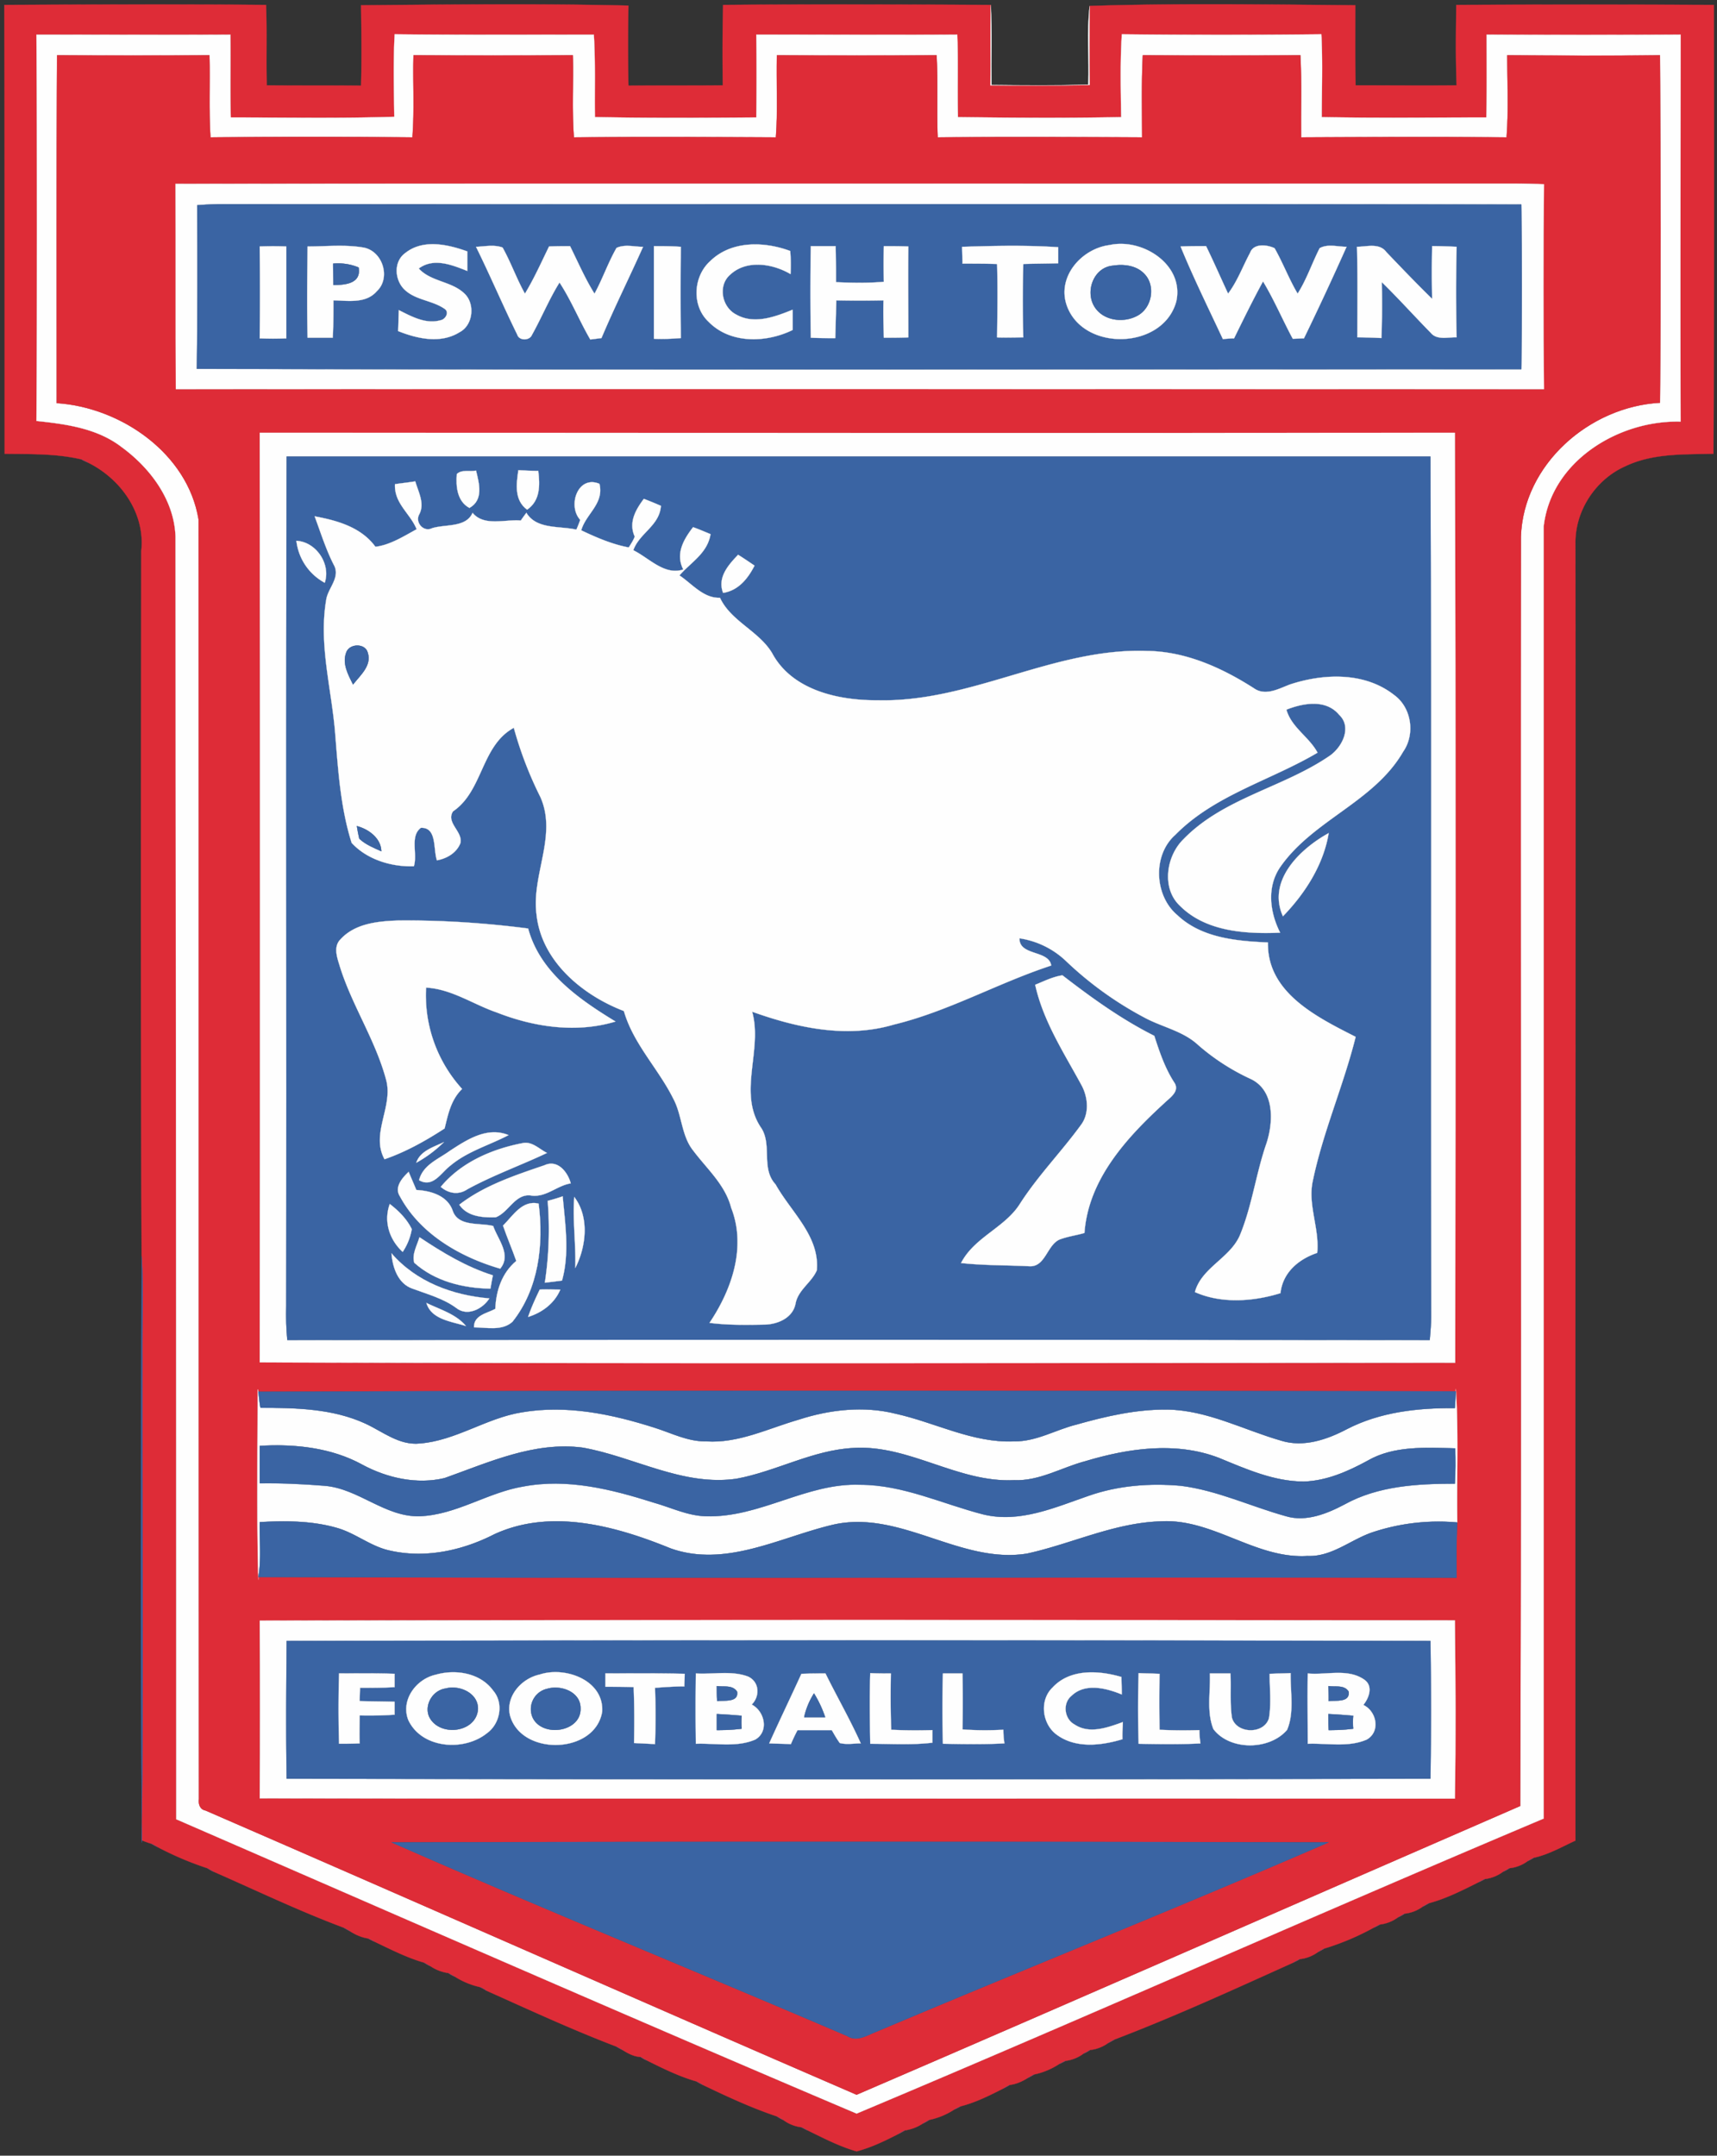 <svg xmlns="http://www.w3.org/2000/svg" width="400" height="502" fill="none"><rect width="100%" height="100%" fill="#333333" stroke="none"/><path fill="#DE2C37" stroke="#DE2C37" stroke-width=".05" d="M1 1.15c20.35-.09 40.7-.17 60.98 0 .24 6.26 0 12.53.16 18.72 7.33.08 14.65 0 21.98.08.16-6.27.08-12.54 0-18.72 20.76-.17 41.52-.41 62.28.08a476.8 476.8 0 0 0 0 18.64c7.32-.08 14.65 0 21.98-.08-.08-6.27-.08-12.46.08-18.72 20.76-.17 41.6-.09 62.36 0-.16 6.18 0 12.45-.08 18.72 7.73 0 15.38.08 23.12-.08-.08-6.1-.08-12.3 0-18.4 20.51-.65 41.27-.33 61.87-.16 0 6.27-.08 12.45.08 18.64 7.82 0 15.63.08 23.53 0-.25-6.27-.16-12.46-.08-18.72 20.02-.09 39.97-.09 60 0 .08 34.84.08 69.68-.09 104.52-6.92.17-14.16-.16-20.6 2.94-6.91 3.09-11.71 10.42-11.55 18.07.08 100.62-.08 201.32 0 301.95-3.18 1.46-6.27 3.25-9.69 3.99-.4.24-1.14.65-1.47.81a8.7 8.7 0 0 1-4.23 1.63c-.32.24-1.06.65-1.46.81a8.82 8.82 0 0 1-4.24 1.71c-.32.17-1.06.57-1.46.74-3.75 1.87-7.57 3.82-11.56 4.88-.41.24-1.14.65-1.47.81a8.7 8.7 0 0 1-4.23 1.63c-.33.25-1.06.65-1.47.82a8.83 8.83 0 0 1-4.23 1.7c-.33.17-1.06.57-1.47.74a59.98 59.98 0 0 1-11.56 4.88c-.4.25-1.14.65-1.46.82a8.72 8.72 0 0 1-4.23 1.63c-.33.24-1.06.56-1.47.8-13.76 6.2-27.6 12.55-41.68 17.92-.4.24-1.14.65-1.47.81a8.71 8.71 0 0 1-4.23 1.63c-.33.25-1.06.65-1.47.81a8.82 8.82 0 0 1-4.23 1.72c-.33.16-1.06.56-1.47.73a16.93 16.93 0 0 1-5.86 2.44c-.4.24-1.14.65-1.46.81-1.3.82-2.77 1.47-4.23 1.63-.41.25-1.14.65-1.47.82-3.18 1.62-6.43 3.25-9.93 4.15-.33.16-1.06.57-1.47.73a16.91 16.91 0 0 1-5.86 2.44c-.4.25-1.06.65-1.46.82a10.4 10.4 0 0 1-4.24 1.63c-.4.24-1.14.65-1.46.81-3.18 1.63-6.35 3.17-9.77 4.07-4-1.14-7.74-3.1-11.4-4.88-.4-.17-1.14-.57-1.47-.74a8.82 8.82 0 0 1-4.23-1.7 8.48 8.48 0 0 1-1.46-.82c-5.87-1.96-11.65-4.64-17.26-7.33a29.7 29.7 0 0 1-1.47-.81c-3.99-1.14-7.81-3.01-11.56-4.89a8.42 8.42 0 0 1-1.46-.81c-1.55-.08-2.93-.81-4.24-1.63-.32-.16-1.05-.57-1.46-.81-10.26-3.91-20.27-8.55-30.29-13.03a8.4 8.4 0 0 0-1.46-.81 18.65 18.65 0 0 1-5.86-2.44 8.48 8.48 0 0 1-1.47-.82 10 10 0 0 1-4.23-1.63c-.4-.16-1.06-.57-1.47-.81-3.99-1.14-7.81-3.1-11.56-4.89-.4-.16-1.14-.57-1.46-.73-1.55-.24-3.01-.9-4.24-1.7l-1.46-.82c-10.26-3.83-20.27-8.63-30.29-13.03-.4-.16-1.05-.57-1.46-.81a75.7 75.7 0 0 1-13.03-5.7c-.57-.16-1.7-.57-2.28-.81.5-37.37.09-74.82.17-112.19-.08-7.98.32-15.95-.17-23.85-.24-54.7-.16-109.5-.08-164.2.98-8.8-4.8-16.86-12.45-20.6-.33-.16-1.14-.49-1.47-.73-5.94-1.39-11.97-1.22-17.9-1.3 0-34.85 0-69.7-.09-104.53Zm7.49 6.92c.16 29.95.16 60 0 89.95 6.92.74 14.16 1.71 19.86 6.1 6.68 4.9 12.3 12.38 12.54 20.93.08 99.57.16 199.13.16 298.61 52.84 22.96 105.6 46.08 158.5 68.55 53.5-22.47 106.57-46.16 160.06-68.71V122.6c1.7-15.21 17.5-24.82 31.91-24.41-.08-30.04 0-60.08 0-90.12-15.06.08-30.12.08-45.18 0 0 6.43.08 12.86-.08 19.29-12.78 0-25.56.16-38.35-.08 0-6.43.25-12.86-.08-19.3-15.55.17-31.01.17-46.48 0-.4 6.44-.25 12.87-.17 19.3-12.61.24-25.31.16-38.01 0-.17-6.43.08-12.86-.17-19.21-15.54.08-31.18 0-46.8 0 .08 6.43.08 12.86 0 19.29-12.54.08-25.08.16-37.62-.08-.08-6.43.16-12.86-.24-19.21-15.47 0-30.94.08-46.4-.09-.33 6.44-.17 12.87-.09 19.22-12.7.4-25.4.16-38.1.16-.16-6.43 0-12.86-.08-19.3-15.06.09-30.12 0-45.18 0Z"/><path fill="#FEFEFE" stroke="#FEFEFE" stroke-width=".05" d="M230.82 1.15c.32 6.19.08 12.37.16 18.64 7.49.08 15.06.16 22.55-.08.24-6.1-.4-12.3.32-18.32-.08 6.1-.08 12.3 0 18.4-7.73.16-15.38.08-23.12.08.09-6.27-.08-12.53.09-18.72Z"/><path fill="#FEFEFE" stroke="#FEFEFE" stroke-width=".05" d="M8.5 8.07c15.05 0 30.11.08 45.17 0 .09 6.43-.08 12.86.09 19.29 12.7 0 25.4.24 38.1-.16-.09-6.35-.25-12.78.08-19.22 15.47.17 30.93.09 46.4.09.4 6.35.16 12.78.25 19.2 12.53.25 25.07.17 37.6.09a766 766 0 0 0 0-19.3c15.64 0 31.27.09 46.82 0 .24 6.36 0 12.79.16 19.22 12.7.16 25.4.24 38.02 0-.08-6.43-.25-12.86.16-19.3 15.47.17 30.94.17 46.48 0 .33 6.44.09 12.87.09 19.3 12.78.24 25.56.08 38.34.08.16-6.43.08-12.86.08-19.3 15.06.09 30.12.09 45.18 0 0 30.05-.08 60.09 0 90.13-14.4-.41-30.2 9.2-31.9 24.42V423.5c-53.5 22.55-106.57 46.24-160.06 68.7-52.92-22.46-105.67-45.58-158.5-68.54 0-99.48-.09-199.05-.17-298.6-.24-8.56-5.86-16.05-12.53-20.93-5.7-4.4-12.95-5.37-19.87-6.1.17-29.97.17-60 0-89.96Zm4.8 4.8c-.17 27.03-.09 54.05-.09 81 14.98.98 30.53 11.72 33.06 27.11.08 99.32 0 198.64.08 297.96-.17 1.22.24 2.44 1.54 2.69 50.64 21.98 101.03 44.28 151.67 66.18 51.61-22.22 103.06-44.85 154.6-67.24.32-98.5 0-197.01.16-295.6.57-16.85 15.96-30.28 32.4-31.18.24-26.95.16-53.9 0-80.92-11.89.16-23.69.08-35.58 0 0 6.43.33 12.78-.16 19.13-15.95-.16-31.91-.08-47.87 0-.08-6.35.17-12.7-.16-19.13-12.21.08-24.5.08-36.71 0-.33 6.35-.17 12.78-.17 19.13-15.87-.08-31.75-.16-47.62 0-.25-6.35.08-12.7-.25-19.13-12.37.08-24.83.08-37.2 0-.16 6.43.24 12.78-.25 19.13-15.7-.08-31.34-.16-47.05 0-.49-6.35-.08-12.7-.24-19.13-12.38.08-24.75.08-37.13 0-.16 6.43.25 12.78-.24 19.13a2266.8 2266.8 0 0 0-47.06 0c-.4-6.35-.08-12.7-.24-19.13-11.8.08-23.69.08-35.5 0Z"/><path fill="#DE2C37" stroke="#DE2C37" stroke-width=".05" d="M13.29 12.87c11.8.08 23.69.08 35.5 0 .16 6.43-.17 12.78.24 19.13 15.71-.16 31.42-.16 47.05 0 .5-6.35.08-12.7.25-19.13 12.37.08 24.75.08 37.12 0 .16 6.43-.24 12.78.24 19.13 15.72-.16 31.35-.08 47.06 0 .49-6.35.08-12.7.24-19.13 12.38.08 24.83.08 37.2 0 .33 6.43 0 12.78.25 19.13 15.88-.16 31.75-.08 47.63 0 0-6.35-.17-12.78.16-19.13 12.21.08 24.5.08 36.71 0 .33 6.43.09 12.78.17 19.13 15.95-.08 31.91-.16 47.87 0 .48-6.35.16-12.7.16-19.13 11.88.08 23.69.16 35.57 0 .17 27.03.25 53.97 0 80.92-16.44.9-31.83 14.33-32.4 31.18-.16 98.59.17 197.1-.16 295.6-51.53 22.38-102.98 45.02-154.6 67.24-50.63-21.9-101.02-44.2-151.66-66.19-1.3-.24-1.71-1.46-1.55-2.68-.08-99.32 0-198.64-.08-297.96-2.52-15.39-18.07-26.13-33.05-27.11 0-26.95-.08-53.97.08-81Zm27.6 29.96c.08 15.95 0 31.9.08 47.78 106.24-.08 212.48 0 318.72 0-.17-15.87-.17-31.75 0-47.7-2.36-.08-4.73-.17-7.09-.17-103.87.09-207.83-.08-311.71.09Zm19.62 57.96c.08 72.21.08 144.34 0 216.47 92.8.32 185.61.16 278.5.08.08-72.21.16-144.42-.08-216.55-92.8.08-185.62 0-278.42 0ZM60 323.53c0 14.73-.24 29.63.17 44.36v-.65c93.05.33 186.1 0 279.15.17 0-4.24-.08-8.55.17-12.87-.17-10.34.32-20.76-.33-31.1v.57c-93.05-.16-186.02-.24-278.99.09l-.16-.57Zm.5 53.89c.08 13.76.08 27.6 0 41.35 92.8.17 185.61 0 278.42.09.24-13.84.16-27.68 0-41.52-92.8-.08-185.62-.16-278.42.08Zm30.69 51.61c35.17 15.47 70.83 29.96 106.16 45.1 2.28 1.47 4.64-.16 6.75-.97 35.1-14.82 70.5-28.99 105.43-44.13-72.78-.16-145.56-.16-218.34 0Z"/><path fill="#FEFEFE" stroke="#FEFEFE" stroke-width=".05" d="M40.9 42.82c103.87-.16 207.83 0 311.7-.08 2.37 0 4.73.08 7.09.16-.16 15.96-.16 31.84 0 47.71-106.24 0-212.48-.08-318.72 0-.08-15.87 0-31.83-.08-47.79Zm5.04 4.97c.08 12.7.08 25.4-.08 38.1 102.9.24 205.72.08 308.54.08.16-12.78.16-25.56 0-38.34-100.7-.17-201.49 0-302.2-.08-2.11 0-4.23.08-6.26.24Z"/><path fill="#3A64A3" stroke="#3A64A3" stroke-width=".05" d="M45.94 47.8c2.04-.17 4.15-.25 6.27-.25 100.7.08 201.49-.08 302.2.08.15 12.78.15 25.56 0 38.34-102.83 0-205.65.17-308.55-.08.16-12.7.16-25.4.08-38.1Zm48.44 11.14c-2.77 2.04-2.44 6.35-.08 8.55 2.6 2.44 6.51 2.44 9.36 4.48 1.06.81.08 2.44-1.06 2.6-3.42.98-6.76-.9-9.69-2.36-.08 1.63-.08 3.26-.16 4.89 4.48 1.79 9.93 3.01 14.33.24 3.17-1.63 3.66-6.67 1.06-9.03-3.01-2.85-7.74-2.69-10.59-5.78 3.5-2.6 7.82-.82 11.32.57v-4.56c-4.56-1.63-10.34-2.93-14.5.4Zm71.07 1.88c-3.99 3.58-4.31 10.42-.4 14.08 5.04 5.21 13.43 4.97 19.61 1.95v-4.72c-4.07 1.63-8.95 3.5-13.1 1.14-3.42-1.7-4.4-6.84-1.39-9.36 3.83-3.5 9.85-2.52 14-.08.09-1.8.09-3.58-.08-5.37-6.1-2.28-13.75-2.45-18.64 2.36Zm93.05-3.75c-6.51.82-12.37 7.41-9.93 14.17 3.9 10.74 22.47 10.17 25.48-1.06 1.87-8.55-7.9-14.82-15.55-13.1Zm-197.99.33c.08 7.16.08 14.24 0 21.4 2.12.09 4.16.09 6.19 0V57.4a78.4 78.4 0 0 0-6.19 0Zm11.16 0c-.09 7.08-.17 14.16 0 21.25h5.86c.16-2.94.16-5.78.16-8.72 3.42.09 7.57.82 10.1-2.11 3.33-3.1 1.38-9.36-3.1-10.18-4.31-.73-8.7-.24-13.02-.24Zm39.24.08c3.33 6.76 6.26 13.68 9.6 20.43.4 1.47 2.85 1.47 3.42.08 2.28-4.07 3.99-8.3 6.43-12.2 2.77 4.23 4.64 8.95 7.17 13.26l2.6-.32c3.01-7.17 6.51-14.17 9.69-21.25-2.04 0-4.23-.65-6.19.24-1.95 3.42-3.25 7.25-5.13 10.67-2.2-3.5-3.82-7.33-5.7-11.07-1.62 0-3.25 0-4.88.08-1.8 3.66-3.5 7.49-5.62 10.99-1.95-3.5-3.25-7.25-5.2-10.75-1.96-.73-4.16-.24-6.2-.16Zm41.43-.16v21.57c2.12.08 4.24 0 6.27-.16-.08-7.09-.08-14.17 0-21.25-2.03-.16-4.15-.16-6.27-.16Zm36.56 0c-.09 7.16-.17 14.24 0 21.33 1.95.08 3.82.08 5.7.08l.24-8.8c3.66.09 7.33.09 10.99 0-.08 2.94 0 5.87.08 8.72 1.87 0 3.83 0 5.7-.09 0-7.08-.08-14.08 0-21.16-1.87-.08-3.83-.08-5.7-.08-.08 2.76-.08 5.53 0 8.3a85.1 85.1 0 0 1-11.15.08c0-2.77 0-5.62-.08-8.38h-5.78Zm35.25.16c0 1.3.08 2.6.08 3.9 2.68 0 5.37 0 8.06.09.16 5.7.08 11.4 0 17.1 2.03.08 4.07 0 6.1 0-.16-5.7-.16-11.4 0-17.1 2.69-.08 5.46-.08 8.14-.16v-3.75c-7.4-.49-14.9-.33-22.38-.08Zm50.88-.08c3 7.32 6.51 14.4 9.85 21.57.65-.08 1.95-.16 2.6-.16 2.2-4.48 4.4-8.96 6.76-13.27 2.6 4.31 4.56 8.95 6.92 13.35.65 0 1.95-.08 2.6-.08a722 722 0 0 0 9.94-21.33c-2.12 0-4.4-.73-6.27.32-1.8 3.5-3.01 7.25-5.13 10.59-2.04-3.42-3.42-7.17-5.37-10.59-1.71-.81-4.89-1.22-5.7 1.06-1.71 3.18-2.93 6.6-5.13 9.53-1.71-3.67-3.34-7.41-5.13-11.07-1.95 0-3.9 0-5.94.08Zm41.1.08c.17 7 .09 14 .09 21.08 1.87 0 3.74.09 5.62.17.16-4.4.16-8.71.08-13.03 3.9 3.83 7.57 7.9 11.4 11.8 1.46 1.8 4.07.98 6.02 1.06-.16-7.08-.16-14.08 0-21.08-1.87-.08-3.74-.16-5.7-.16-.08 4.07-.08 8.22 0 12.29-3.66-3.58-7.16-7.25-10.66-10.91-1.63-2.2-4.56-1.22-6.84-1.22Z"/><path fill="#FEFEFE" stroke="#FEFEFE" stroke-width=".05" d="M94.38 58.95c4.15-3.34 9.93-2.04 14.49-.4v4.55c-3.5-1.38-7.81-3.18-11.32-.57 2.85 3.1 7.58 2.93 10.59 5.78 2.6 2.36 2.11 7.4-1.06 9.04-4.4 2.76-9.85 1.54-14.33-.25.08-1.63.08-3.25.16-4.88 2.93 1.46 6.27 3.34 9.7 2.36 1.13-.16 2.1-1.8 1.05-2.6-2.85-2.04-6.76-2.04-9.36-4.48-2.36-2.2-2.69-6.52.08-8.55ZM165.44 60.82c4.89-4.8 12.54-4.64 18.65-2.37.16 1.8.16 3.59.08 5.38-4.15-2.44-10.18-3.42-14 .08-3.02 2.52-2.04 7.65 1.38 9.36 4.15 2.36 9.04.49 13.1-1.14v4.72c-6.18 3.02-14.56 3.26-19.61-1.95-3.91-3.66-3.58-10.5.4-14.08ZM258.49 57.07c7.65-1.7 17.42 4.56 15.55 13.1-3.01 11.24-21.57 11.81-25.48 1.07-2.44-6.76 3.42-13.35 9.93-14.17Zm.73 4.8c-4.4.41-6.43 5.87-4.31 9.45 2.03 3.42 6.92 3.99 10.17 2.11 3.34-1.87 4.16-7 1.47-9.68-1.87-1.96-4.8-2.28-7.33-1.88ZM60.5 57.4a78.4 78.4 0 0 1 6.2 0v21.4a78.4 78.4 0 0 1-6.2 0c.09-7.16.09-14.24 0-21.4ZM71.66 57.4c4.31 0 8.7-.49 13.02.25 4.48.81 6.43 7.08 3.1 10.17-2.53 2.93-6.68 2.2-10.1 2.12 0 2.93 0 5.78-.16 8.71h-5.86c-.17-7.08-.08-14.17 0-21.25Zm5.94 4c0 1.62.08 3.25.08 4.96 2.77 0 6.51-.33 5.86-4.07a12.5 12.5 0 0 0-5.94-.9ZM110.9 57.48c2.03-.08 4.23-.57 6.19.17 1.95 3.5 3.25 7.24 5.2 10.74 2.12-3.5 3.83-7.32 5.62-10.99 1.63-.08 3.26-.08 4.89-.08 1.87 3.75 3.5 7.57 5.7 11.07 1.87-3.42 3.17-7.24 5.13-10.66 1.95-.9 4.15-.25 6.18-.25-3.17 7.09-6.67 14.09-9.69 21.25l-2.6.33c-2.52-4.32-4.4-9.04-7.17-13.27-2.44 3.9-4.15 8.14-6.43 12.21-.57 1.38-3 1.38-3.42-.08-3.33-6.76-6.26-13.68-9.6-20.44ZM152.34 57.32c2.12 0 4.24 0 6.27.16-.08 7.09-.08 14.17 0 21.25-2.03.16-4.15.25-6.27.16V57.32ZM188.9 57.32h5.77c.08 2.77.08 5.62.08 8.39 3.67.16 7.41.24 11.16-.09a141.9 141.9 0 0 1 0-8.3c1.87 0 3.82 0 5.7.08-.09 7.08 0 14.09 0 21.17-1.88.08-3.83.08-5.7.08-.09-2.85-.17-5.78-.09-8.71-3.66.08-7.32.08-10.99 0l-.24 8.8c-1.87 0-3.75 0-5.7-.09a619 619 0 0 1 0-21.33ZM224.14 57.48c7.49-.24 14.98-.4 22.39.09v3.74c-2.69.08-5.46.08-8.14.16-.17 5.7-.17 11.4 0 17.1-2.04 0-4.07.08-6.1 0 .07-5.7.15-11.4 0-17.1-2.7-.08-5.38-.08-8.07-.08 0-1.3-.08-2.6-.08-3.9ZM275.03 57.4c2.04-.09 3.99-.09 5.94-.09 1.8 3.67 3.42 7.41 5.13 11.07 2.2-2.93 3.42-6.35 5.13-9.52.82-2.28 4-1.87 5.7-1.06 1.95 3.42 3.34 7.16 5.37 10.58 2.12-3.33 3.34-7.08 5.13-10.58 1.88-1.06 4.15-.33 6.27-.33a722 722 0 0 1-9.93 21.33c-.65 0-1.95.09-2.6.09-2.37-4.4-4.32-9.04-6.93-13.36-2.36 4.32-4.56 8.8-6.75 13.27-.65 0-1.96.09-2.6.17-3.35-7.17-6.85-14.25-9.86-21.58ZM316.13 57.47c2.28 0 5.21-.97 6.84 1.23 3.5 3.66 7 7.32 10.67 10.9-.09-4.07-.09-8.22 0-12.29 1.95 0 3.82.08 5.7.16-.17 7-.17 14 0 21.09-1.96-.08-4.56.73-6.03-1.06-3.83-3.9-7.49-7.98-11.4-11.8.08 4.31.08 8.63-.08 13.02-1.87-.08-3.74-.16-5.62-.16 0-7.08.09-14.08-.08-21.09Z"/><path fill="#3A64A3" stroke="#3A64A3" stroke-width=".05" d="M77.6 61.4a12.5 12.5 0 0 1 5.94.89c.66 3.74-3.09 4.07-5.86 4.07 0-1.71-.08-3.34-.08-4.97ZM259.24 61.88c2.52-.4 5.45-.08 7.32 1.87 2.69 2.69 1.87 7.82-1.46 9.7-3.26 1.86-8.15 1.3-10.18-2.13-2.12-3.58-.08-9.03 4.32-9.44Z"/><path fill="#FEFEFE" stroke="#FEFEFE" stroke-width=".05" d="M60.5 100.79c92.81 0 185.62.08 278.43 0 .24 72.13.16 144.34.08 216.55-92.89.08-185.7.24-278.5-.08.08-72.13.08-144.26 0-216.47Zm6.28 5.53c-.17 65.95 0 131.89-.09 197.83-.08 2.6 0 5.3.25 7.9 88.74-.09 177.47-.09 266.13 0 .16-1.8.32-3.67.32-5.46-.16-66.75.08-133.5-.16-200.26H66.78Z"/><path fill="#3A64A3" stroke="#3A64A3" stroke-width=".05" d="M66.78 106.33h266.45c.24 66.75 0 133.51.16 200.27 0 1.79-.16 3.66-.32 5.45-88.66-.08-177.4-.08-266.13 0-.25-2.6-.33-5.3-.25-7.9.09-65.94-.08-131.88.09-197.82Zm39.64 4.07c-.24 2.93.08 6.35 2.93 7.9 3.34-1.88 2.28-5.7 1.55-8.72-1.47.33-3.34-.32-4.48.82Zm14.33-.9c-.49 3.26-.98 7 2.04 9.2 3.09-2.11 3-5.7 2.6-9.03-1.55 0-3.1-.09-4.64-.17Zm-28.74 3.26c-.24 4.48 3.58 6.84 5.05 10.5-3.01 1.63-6.19 3.66-9.6 4.07-3.34-4.56-8.88-6.1-14.17-7.08 1.46 3.9 2.69 7.9 4.64 11.64 1.22 2.85-1.63 5.21-1.95 7.9-1.71 10.17 1.13 20.19 2.03 30.28.73 8.8 1.22 17.75 3.9 26.22 3.59 3.9 9.29 5.61 14.5 5.45.9-2.93-.98-7 1.63-8.96 3.82-.16 2.85 5.05 3.74 7.58 2.28-.41 4.56-1.71 5.46-4 .65-2.68-3.42-4.72-1.71-7.4 7-4.72 6.51-15.3 14.16-19.46a87.87 87.87 0 0 0 6.19 16.12c3.99 8.96-2.12 18.16-.9 27.35 1.14 10.91 10.75 18.81 20.36 22.47 2.2 7.66 7.97 13.35 11.47 20.36 2.12 3.9 1.88 8.7 4.73 12.2 3.17 4.24 7.4 7.9 8.79 13.28 3.58 9.12.16 19.05-5.05 26.78 4.32.57 8.71.49 13.1.4 3.02-.15 6.28-1.62 6.93-4.8.57-3.25 3.74-4.96 4.96-7.81.74-7.98-6.02-13.6-9.6-20.03-3.42-3.66-.82-9.03-3.26-13.02-5.7-8.14.33-18.24-2.2-27.2 10.42 3.75 21.98 6.28 32.97 3.02 12.79-3.1 24.26-9.69 36.72-13.76-.57-3.66-7.49-2.2-7.4-6.35 3.98.57 7.8 2.44 10.74 5.21a82.02 82.02 0 0 0 18.4 13.27c4.07 2.2 8.95 3.1 12.45 6.35a51.05 51.05 0 0 0 12.38 7.98c5.45 2.69 5.2 9.85 3.58 14.9-2.44 7-3.34 14.49-6.19 21.4-2.28 5.38-8.95 7.58-10.5 13.28 6.19 2.77 13.68 2.2 19.94.24.5-4.72 4.16-7.9 8.55-9.36.57-5.62-2.2-11.07-1.06-16.6 2.36-11.49 7.17-22.31 10.02-33.71-8.96-4.56-20.68-10.26-20.44-21.98-7.32-.33-15.46-1.06-21.08-6.35-5.37-4.48-5.86-14-.49-18.73 9.12-9.28 22.14-12.62 33.13-19.13-1.95-3.66-6.1-5.86-7.24-10.01 3.9-1.55 9.2-2.53 12.3 1.22 3 2.85.72 7.4-2.13 9.44-10.82 7.5-24.82 9.85-34.19 19.54-3.99 3.9-5.13 11.4-.81 15.47 6.02 6.02 15.3 6.6 23.36 6.27-2.44-4.8-3.17-10.75.08-15.39 7.66-10.9 21.82-15.06 28.58-26.78 2.85-4.07 1.95-10.26-2.12-13.2-6.84-5.36-16.36-5.04-24.26-2.43-2.6.97-5.7 2.77-8.38.9-7.5-4.81-15.96-8.64-25-8.72-21.65-.73-41.03 12.05-62.68 11.48-9.04.08-19.95-2.28-24.59-10.99-3.09-5.13-9.6-7.4-12.13-12.86-3.82.16-6.5-3.26-9.44-5.21 2.69-3.1 6.51-5.13 7.25-9.6-1.39-.58-2.7-1.15-4.07-1.64-2.2 2.85-4.16 6.19-2.28 9.85-4.4 1.47-7.98-2.68-11.65-4.47 1.39-4 6.11-5.7 6.44-10.34a81.92 81.92 0 0 0-4-1.63c-1.95 2.6-3.57 5.53-2.11 8.8-.33.89-.9 1.7-1.38 2.52-3.91-.74-7.5-2.28-11.08-4 1.06-3.82 5.38-6.18 4.24-10.82-5.05-2.12-7.5 5.13-4.48 8.38-.24.74-.57 1.55-.9 2.28-3.9-.9-9.28 0-11.64-3.9-.32.4-.97 1.3-1.3 1.79-3.66-.33-8.55 1.46-11.23-1.8-1.55 3.5-6.35 2.61-9.45 3.59-1.95.97-3.99-1.3-3.01-3.18 1.38-2.52-.16-5.2-.9-7.73-1.54.24-3.09.4-4.72.65Zm-22.95 13.19c.4 4.07 3 7.9 6.59 9.77 1.46-4.32-1.95-9.53-6.6-9.77Zm102.9 3.25c-2.28 2.37-4.89 5.3-3.5 8.88 3.58-.57 5.78-3.34 7.32-6.35-1.22-.82-2.52-1.71-3.82-2.53Zm126.91 84.18c5.13-5.29 9.45-11.97 10.67-19.37-6.68 3.66-14.41 11.07-10.67 19.37Zm-219.64 5.46c-1.46 1.54-.81 3.82-.24 5.61 2.77 9.37 8.46 17.59 10.99 27.11 1.63 6.19-3.67 12.46-.4 18.4 4.96-1.7 9.6-4.31 14-7.16.8-3.34 1.46-6.68 4.06-9.2a32.4 32.4 0 0 1-8.38-23.61c5.94.32 10.99 3.9 16.44 5.78 8.71 3.42 18.56 4.88 27.68 2.12-8.55-5.21-17.58-11.48-20.35-21.66a219.88 219.88 0 0 0-30.12-1.87c-4.8.16-10.26.65-13.68 4.48Zm161.93 10.5c1.87 8.47 6.67 15.8 10.74 23.28 1.55 2.77 1.95 6.68-.08 9.36-4.56 6.27-10.01 11.8-14.25 18.4-3.5 5.54-10.58 7.74-13.67 13.76 5.29.57 10.58.49 15.79.73 3.83.33 4.15-4.8 7.08-6.18 1.88-.74 3.91-.98 5.86-1.55.9-12.46 9.77-22.14 18.56-30.2 1.23-1.22 3.67-2.7 2.45-4.73-2.2-3.33-3.5-7.16-4.72-10.99-7.66-3.82-14.66-8.87-21.42-14.08-2.27.33-4.31 1.38-6.34 2.2ZM104.78 268c-2.68 1.95-6.26 3.25-7.16 6.84 3.26 1.87 5.13-1.8 7.33-3.42 3.99-3.34 9.03-4.73 13.51-7.09-4.97-2.03-9.69 1.06-13.68 3.67Zm-7.81 2.76a28.77 28.77 0 0 0 6.43-4.8c-2.36 1.14-5.54 2.04-6.43 4.8Zm24.75-4.55c-7.17 1.38-14.33 4.47-19.05 10.17 1.79 1.55 4.15 1.96 6.18.57 5.95-3.25 12.95-5.78 18.57-8.46-1.8-.9-3.5-2.77-5.7-2.28Zm5.13 5.13c-6.92 2.36-14.09 4.72-19.87 9.2 1.88 2.76 5.38 3 8.47 2.93 3.1-1.14 4.56-5.7 8.38-5.05 3.42.4 5.95-2.36 9.12-2.85-.73-2.69-3.1-5.62-6.1-4.23Zm-33.7 7.24c4.71 8.8 14.08 14.17 23.36 16.85 2.68-3.25-.57-6.84-1.63-9.93-3.18-.81-8.14.25-9.44-3.58-1.23-3.5-5.13-4.64-8.47-4.8-.57-1.39-1.22-2.85-1.8-4.24-1.46 1.39-3.41 3.58-2.03 5.7Zm34.43 1.06a83 83 0 0 1-.65 19.05c1.3-.16 2.6-.33 3.99-.49 1.79-6.43.73-13.1.16-19.62-1.14.4-2.28.73-3.5 1.06Zm6.19-.9c-.41 5.54.4 11 .24 16.53 2.52-4.88 3.34-11.89-.24-16.53Zm-42.99 1.63c-1.46 4.07-.08 8.3 3.01 11.16a13.66 13.66 0 0 0 2.12-5.3c-1.14-2.36-3.1-4.31-5.13-5.86Zm26.38 5.05c.97 2.85 2.11 5.45 3.1 8.22-3.35 2.77-4.73 6.92-4.9 11.16-1.95 1.05-5.04 1.46-4.96 4.3 2.93 0 6.51.9 8.96-1.3 6.1-7.65 7.32-17.99 6.1-27.51-3.82-.9-5.94 2.77-8.3 5.13Zm-20.68 8.63c4.8 4.31 11.4 5.94 17.75 6.02.16-1.06.4-2.11.57-3.1-6.19-1.94-11.73-5.28-17.1-8.86-.57 1.95-1.79 3.9-1.22 5.94Zm-5.3-2.2c.25 3.34 1.56 7.08 4.9 8.22 3.5 1.3 7.16 2.28 10.17 4.48 2.6 2.12 6.19.25 7.73-2.2-8.54-.73-17.01-3.82-22.8-10.5Zm34.53 8.47a55.03 55.03 0 0 0-2.69 6.35c3.17-.98 6.1-3.1 7.49-6.35-1.63 0-3.26-.08-4.8 0Zm-26.38 3.1c1.14 3.9 5.94 4.3 9.2 5.36-2.28-2.76-6.03-3.82-9.2-5.37Z"/><path stroke="#3A64A3" stroke-width=".05" d="M19 106.98c.32.24 1.13.57 1.46.73"/><path fill="#FEFEFE" stroke="#FEFEFE" stroke-width=".05" d="M106.42 110.4c1.14-1.14 3.02-.49 4.48-.81.73 3 1.8 6.83-1.54 8.7-2.85-1.54-3.18-4.96-2.94-7.89ZM120.76 109.5c1.54.07 3.09.16 4.64.16.4 3.33.48 6.92-2.6 9.03-3.02-2.2-2.53-5.94-2.04-9.2Z"/><path fill="#FEFEFE" stroke="#FEFEFE" stroke-width=".05" d="M92.02 112.75c1.63-.24 3.18-.4 4.72-.65.74 2.53 2.28 5.21.9 7.73-.98 1.88 1.06 4.16 3.01 3.18 3.1-.98 7.9-.08 9.44-3.58 2.7 3.25 7.58 1.46 11.24 1.79.32-.49.98-1.39 1.3-1.8 2.36 3.92 7.74 3.02 11.64 3.92.33-.74.65-1.55.9-2.28-3.01-3.26-.57-10.5 4.48-8.39 1.13 4.64-3.18 7-4.24 10.83 3.58 1.7 7.17 3.25 11.07 3.99.5-.82 1.06-1.63 1.39-2.53-1.47-3.25.16-6.18 2.12-8.79 1.3.49 2.68 1.06 3.98 1.63-.32 4.64-5.04 6.35-6.43 10.34 3.67 1.79 7.25 5.94 11.64 4.48-1.87-3.67.08-7 2.28-9.85 1.39.48 2.69 1.06 4.07 1.62-.73 4.48-4.56 6.52-7.24 9.61 2.93 1.96 5.62 5.37 9.44 5.21 2.53 5.45 9.04 7.73 12.13 12.86 4.64 8.71 15.55 11.08 24.59 11 21.65.56 41.03-12.22 62.68-11.48 9.04.08 17.5 3.9 25 8.7 2.68 1.88 5.78.09 8.38-.89 7.9-2.6 17.42-2.93 24.26 2.44 4.07 2.93 4.97 9.12 2.12 13.2-6.76 11.71-20.93 15.87-28.58 26.78-3.25 4.64-2.52 10.58-.08 15.38-8.06.33-17.34-.24-23.36-6.27-4.32-4.07-3.18-11.56.81-15.47 9.36-9.68 23.37-12.04 34.2-19.53 2.84-2.04 5.12-6.6 2.11-9.45-3.1-3.74-8.39-2.76-12.3-1.22 1.15 4.15 5.3 6.35 7.25 10.02-10.99 6.5-24.01 9.85-33.13 19.13-5.37 4.72-4.89 14.24.49 18.72 5.61 5.3 13.75 6.03 21.08 6.35-.24 11.72 11.48 17.42 20.44 21.98-2.85 11.4-7.66 22.23-10.02 33.7-1.14 5.54 1.63 11 1.06 16.61-4.4 1.47-8.06 4.64-8.55 9.37-6.27 1.95-13.75 2.52-19.94-.25 1.54-5.7 8.22-7.9 10.5-13.27 2.85-6.92 3.74-14.4 6.19-21.41 1.63-5.05 1.87-12.21-3.59-14.9a51.05 51.05 0 0 1-12.37-7.98c-3.5-3.25-8.39-4.15-12.46-6.35a82.07 82.07 0 0 1-18.4-13.27 19.95 19.95 0 0 0-10.74-5.2c-.08 4.15 6.84 2.68 7.4 6.34-12.45 4.07-23.93 10.67-36.7 13.76-11 3.26-22.56.73-32.98-3.01 2.53 8.96-3.5 19.05 2.2 27.2 2.44 3.98-.16 9.35 3.26 13.02 3.58 6.43 10.33 12.05 9.6 20.02-1.22 2.85-4.4 4.56-4.96 7.82-.66 3.17-3.91 4.64-6.92 4.8-4.4.08-8.8.16-13.11-.4 5.21-7.74 8.63-17.67 5.05-26.79-1.39-5.37-5.62-9.04-8.8-13.27-2.84-3.5-2.6-8.3-4.72-12.21-3.5-7-9.28-12.7-11.48-20.35-9.6-3.67-19.2-11.56-20.35-22.47-1.22-9.2 4.89-18.4.9-27.36a87.84 87.84 0 0 1-6.19-16.12c-7.65 4.16-7.16 14.74-14.17 19.46-1.7 2.69 2.37 4.72 1.72 7.41-.9 2.28-3.18 3.58-5.46 3.99-.9-2.52.08-7.73-3.74-7.57-2.61 1.95-.74 6.02-1.63 8.95-5.21.17-10.91-1.54-14.5-5.45-2.68-8.47-3.17-17.42-3.9-26.22-.9-10.09-3.75-20.1-2.04-30.28.33-2.69 3.18-5.05 1.96-7.9-1.96-3.74-3.18-7.73-4.64-11.64 5.29.98 10.82 2.53 14.16 7.09 3.42-.41 6.6-2.45 9.6-4.08-1.46-3.66-5.28-6.02-5.04-10.5Zm-11.4 39.32c-.9 2.53.5 5.05 1.63 7.33 1.63-2.12 4.4-4.4 3.42-7.4-.57-2.29-4.4-2.2-5.05.07Zm2.53 40.3c.16.98.32 1.95.57 2.93 1.46 1.39 3.34 2.12 5.13 2.93-.09-3-2.93-5.13-5.7-5.86Z"/><path fill="#FEFEFE" stroke="#FEFEFE" stroke-width=".05" d="M69.05 125.94c4.64.25 8.06 5.46 6.6 9.77a12.71 12.71 0 0 1-6.6-9.77ZM171.96 129.2c1.3.8 2.6 1.7 3.82 2.52-1.54 3.01-3.74 5.78-7.32 6.35-1.39-3.58 1.22-6.51 3.5-8.88Z"/><path fill="#3A64A3" stroke="#3A64A3" stroke-width=".05" d="M80.62 152.08c.65-2.28 4.48-2.36 5.05-.08.98 3.01-1.8 5.29-3.42 7.4-1.14-2.27-2.52-4.8-1.63-7.32ZM83.13 192.38c2.77.73 5.62 2.84 5.7 5.86-1.79-.82-3.66-1.55-5.13-2.93-.24-.98-.4-1.96-.57-2.94Z"/><path fill="#FEFEFE" stroke="#FEFEFE" stroke-width=".05" d="M298.88 213.38c-3.75-8.3 3.99-15.7 10.66-19.37-1.22 7.4-5.53 14.08-10.66 19.37ZM79.24 218.84c3.42-3.83 8.87-4.32 13.67-4.48 10.02-.08 20.11.57 30.13 1.87 2.76 10.18 11.8 16.45 20.35 21.66-9.12 2.76-18.97 1.3-27.68-2.12-5.46-1.87-10.5-5.46-16.45-5.78a32.4 32.4 0 0 0 8.39 23.6c-2.6 2.53-3.26 5.87-4.07 9.2-4.4 2.86-9.04 5.46-14 7.17-3.26-5.94 2.03-12.21.4-18.4-2.52-9.52-8.22-17.75-10.99-27.1-.57-1.8-1.22-4.08.25-5.62ZM241.16 229.33c2.03-.81 4.07-1.87 6.35-2.2 6.75 5.21 13.75 10.26 21.4 14.09 1.23 3.82 2.53 7.65 4.73 10.99 1.22 2.03-1.22 3.5-2.44 4.72-8.8 8.06-17.67 17.75-18.56 30.2-1.96.57-4 .82-5.86 1.55-2.94 1.38-3.26 6.51-7.09 6.19-5.2-.25-10.5-.17-15.8-.74 3.1-6.02 10.19-8.22 13.69-13.75 4.23-6.6 9.68-12.13 14.24-18.4 2.04-2.69 1.63-6.6.08-9.37-4.07-7.49-8.87-14.81-10.74-23.28ZM104.8 268c3.99-2.6 8.7-5.7 13.67-3.66-4.47 2.36-9.52 3.74-13.51 7.08-2.2 1.63-4.07 5.3-7.33 3.42.9-3.58 4.48-4.88 7.17-6.84ZM96.98 270.77c.9-2.77 4.07-3.66 6.43-4.8a28.86 28.86 0 0 1-6.43 4.8ZM121.73 266.21c2.2-.49 3.9 1.39 5.7 2.28-5.62 2.69-12.62 5.21-18.56 8.47-2.04 1.38-4.4.98-6.19-.57 4.72-5.7 11.88-8.8 19.05-10.18ZM126.86 271.35c3.02-1.39 5.38 1.54 6.11 4.23-3.18.49-5.7 3.26-9.12 2.85-3.82-.65-5.29 3.9-8.38 5.05-3.1.08-6.6-.17-8.47-2.93 5.78-4.48 12.94-6.84 19.86-9.2Z"/><path fill="#FEFEFE" stroke="#FEFEFE" stroke-width=".05" d="M93.16 278.59c-1.38-2.12.57-4.31 2.04-5.7.57 1.38 1.22 2.85 1.79 4.23 3.33.17 7.24 1.3 8.46 4.8 1.3 3.83 6.27 2.77 9.45 3.59 1.05 3.1 4.31 6.68 1.63 9.93-9.29-2.69-18.65-8.06-23.37-16.85ZM127.59 279.65c1.22-.32 2.36-.65 3.5-1.06.57 6.52 1.63 13.2-.16 19.62l-4 .5a83 83 0 0 0 .66-19.06ZM133.78 278.75c3.58 4.64 2.77 11.64.24 16.53.17-5.54-.65-11-.24-16.53ZM90.8 280.38c2.03 1.55 3.99 3.5 5.13 5.86a13.66 13.66 0 0 1-2.12 5.3c-3.1-2.85-4.48-7.09-3.01-11.16Z"/><path fill="#FEFEFE" stroke="#FEFEFE" stroke-width=".05" d="M117.18 285.42c2.36-2.36 4.48-6.02 8.3-5.13 1.22 9.53 0 19.87-6.1 27.52-2.44 2.2-6.03 1.3-8.96 1.3-.08-2.85 3.02-3.25 4.97-4.31.16-4.24 1.55-8.39 4.88-11.16-.97-2.76-2.11-5.37-3.09-8.22Z"/><path fill="#FEFEFE" stroke="#FEFEFE" stroke-width=".05" d="M96.5 294.06c-.57-2.04.65-3.99 1.22-5.94 5.37 3.58 10.9 6.92 17.1 8.87-.17.98-.41 2.04-.57 3.1-6.35-.09-12.95-1.71-17.75-6.03Z"/><path fill="#FEFEFE" stroke="#FEFEFE" stroke-width=".05" d="M91.2 291.87c5.78 6.67 14.25 9.77 22.8 10.5-1.55 2.44-5.13 4.31-7.74 2.2-3-2.2-6.67-3.18-10.17-4.48-3.34-1.14-4.64-4.88-4.89-8.22Z"/><path fill="#3A64A3" stroke="#3A64A3" stroke-width=".05" d="M33 292.5c.5 7.9.08 15.88.16 23.86-.08 37.37.33 74.82-.16 112.18l.08.57c-.4-45.5-.24-91.1-.08-136.6Z"/><path fill="#FEFEFE" stroke="#FEFEFE" stroke-width=".05" d="M125.73 300.32c1.54-.08 3.17 0 4.8 0-1.38 3.26-4.32 5.38-7.5 6.36.74-2.2 1.72-4.32 2.7-6.36ZM99.34 303.42c3.18 1.55 6.92 2.6 9.2 5.38-3.25-1.06-8.06-1.47-9.2-5.38ZM60.02 323.52l.16.57c.16 1.22.24 2.52.49 3.74 8.22 0 16.77.17 24.42 3.67 4.07 1.87 7.9 5.13 12.7 4.64 8.39-.65 15.55-5.95 23.77-7.25 10.42-1.79 21 .4 30.94 3.58 3.9 1.22 7.73 3.26 12.05 3.18 7.49.49 14.4-3.01 21.49-5.05 7.25-2.36 15.22-3.25 22.63-1.38 9.2 2.03 17.91 6.84 27.52 6.43 5.2.08 9.69-2.69 14.57-3.9 6.92-1.96 14-3.6 21.25-3.5 9.28.15 17.66 4.71 26.46 7.24 5.2 1.62 10.66-.25 15.3-2.69 7.74-3.99 16.53-4.97 25.16-4.88l.24-3.91v-.57c.65 10.34.16 20.76.33 31.1a48.8 48.8 0 0 0-19.7 2.27c-5.13 1.71-9.53 5.79-15.23 5.54-12.13.73-22.06-8.8-34.19-8.06-10.83.33-20.68 5.21-31.1 7.5-15.55 2.51-29.39-10.19-45.02-6.77-12.37 2.85-25.15 10.18-38.1 5.54-12.78-5.21-27.84-9.36-41.03-3.26-7.49 3.83-16.2 5.7-24.5 3.75-4.32-.98-7.82-3.99-12.05-5.21-5.86-1.71-12.05-1.71-18.07-1.38-.09 4.23.4 8.54-.33 12.78v.65c-.4-14.74-.16-29.64-.16-44.37Zm.49 13.19v8.7c5.04-.07 10.17.17 15.14.58 7.9.65 14.08 7.32 22.14 7.08 8.55-.32 15.8-5.53 24.1-6.92 10.26-1.95 20.6.65 30.36 3.75 4.07 1.14 7.98 3.09 12.22 3.17 12.53.4 23.44-7.81 35.9-7.33 10.01 0 19.21 4.48 28.74 6.92 8.46 2.04 16.6-1.63 24.42-4.31 6.92-2.44 14.33-3.01 21.57-2.36 8.47 1.06 16.28 4.8 24.5 7.08 4.65 1.38 9.53-.57 13.68-2.77 7.82-4.31 16.94-4.8 25.65-4.8.16-2.77.16-5.45.08-8.22-6.84-.17-14.25-.65-20.35 2.85-4.64 2.52-9.61 4.72-14.9 4.88-7 0-13.52-2.93-19.87-5.53-10-3.83-21.08-2.2-31.1.8-5.53 1.48-10.66 4.65-16.52 4.4-13.1.66-24.42-8.3-37.45-7.48-9.52.48-17.99 5.45-27.27 7.16-12.54 1.8-23.85-5.13-35.82-7.25-11.24-1.46-21.82 3.42-32.16 7.09-6.43 1.54-13.35 0-19.13-3.1-7.24-3.99-15.8-4.88-23.93-4.4Z"/><path fill="#3A64A3" stroke="#3A64A3" stroke-width=".05" d="M60.19 324.1c92.97-.34 185.94-.25 278.99-.09l-.25 3.9c-8.63-.07-17.42.9-25.15 4.9-4.64 2.43-10.1 4.3-15.3 2.68-8.8-2.53-17.18-7.08-26.47-7.25-7.24-.08-14.32 1.55-21.24 3.5-4.89 1.22-9.37 4-14.58 3.91-9.6.4-18.31-4.4-27.51-6.43-7.41-1.87-15.39-.98-22.63 1.38-7.09 2.04-14 5.54-21.5 5.05-4.31.08-8.14-1.95-12.04-3.17-9.94-3.18-20.52-5.38-30.94-3.59-8.22 1.3-15.39 6.6-23.77 7.25-4.8.49-8.63-2.77-12.7-4.64-7.65-3.5-16.2-3.66-24.42-3.66-.25-1.22-.33-2.53-.5-3.75ZM60.5 336.72c8.15-.49 16.7.41 23.94 4.4 5.78 3.1 12.7 4.64 19.13 3.1 10.34-3.67 20.93-8.56 32.16-7.09 11.97 2.12 23.28 9.04 35.82 7.25 9.28-1.71 17.75-6.68 27.27-7.17 13.03-.81 24.34 8.14 37.45 7.5 5.86.24 11-2.94 16.53-4.4 10.01-3.02 21.08-4.65 31.1-.82 6.35 2.6 12.86 5.54 19.86 5.54 5.3-.17 10.26-2.36 14.9-4.89 6.1-3.5 13.51-3.01 20.35-2.85.08 2.77.08 5.46-.08 8.22-8.71 0-17.83.5-25.65 4.8-4.15 2.2-9.03 4.16-13.67 2.78-8.23-2.28-16.04-6.03-24.5-7.09-7.25-.65-14.66-.08-21.58 2.36-7.81 2.7-15.96 6.35-24.42 4.32-9.53-2.44-18.73-6.92-28.74-6.92-12.46-.49-23.37 7.73-35.9 7.33-4.23-.08-8.14-2.04-12.21-3.18-9.77-3.1-20.11-5.7-30.37-3.74-8.3 1.38-15.55 6.59-24.1 6.92-8.06.24-14.24-6.44-22.14-7.09-4.97-.4-10.1-.65-15.14-.57v-8.7Z"/><path fill="#3A64A3" stroke="#3A64A3" stroke-width=".05" d="M60.51 354.47c6.03-.33 12.21-.33 18.08 1.38 4.23 1.22 7.73 4.24 12.04 5.21 8.3 1.96 17.02.08 24.5-3.74 13.2-6.1 28.26-1.96 41.04 3.25 12.94 4.64 25.73-2.68 38.1-5.53 15.63-3.42 29.47 9.28 45.02 6.76 10.42-2.28 20.27-7.17 31.1-7.5 12.13-.73 22.06 8.8 34.19 8.06 5.7.25 10.1-3.82 15.22-5.53a48.78 48.78 0 0 1 19.7-2.28c-.24 4.31-.16 8.63-.16 12.86-93.05-.16-186.1.17-279.15-.16.73-4.23.24-8.55.32-12.78Z"/><path fill="#FEFEFE" stroke="#FEFEFE" stroke-width=".05" d="M60.5 377.42c92.81-.24 185.62-.16 278.43-.08.16 13.84.24 27.68 0 41.52-92.8-.08-185.62.08-278.42-.08.08-13.76.08-27.6 0-41.36Zm6.28 4.72c-.09 10.75-.17 21.41 0 32.08 88.81.16 177.63.16 266.45 0 .16-10.67.16-21.41 0-32.08-88.82-.16-177.64-.16-266.45 0Z"/><path fill="#3A64A3" stroke="#3A64A3" stroke-width=".05" d="M66.78 382.14c88.82-.16 177.64-.16 266.46 0 .16 10.66.16 21.4 0 32.07-88.82.17-177.64.17-266.46 0-.16-10.66-.08-21.33 0-32.07ZM79 389.7c-.16 5.45-.16 10.9 0 16.36 1.55 0 3.18 0 4.8-.08-.08-2.2 0-4.31 0-6.51 2.7.08 5.46 0 8.15-.17v-3c-2.77-.09-5.46-.09-8.14-.17 0-1.06.08-2.12.08-3.1 2.68 0 5.37 0 8.06-.16v-3.09c-4.32-.16-8.63-.08-12.95-.08Zm22.4.32c-4.49 1.06-8.07 5.87-6.28 10.5 3.1 6.68 12.95 7.42 18.32 3.1 3.1-2.2 3.99-7 1.46-9.93-3-4.15-8.87-5.05-13.5-3.67Zm24.33-.08c-4.15.9-7.9 4.97-6.92 9.45 2.53 9.6 19.87 9.2 21.5-.82.4-7.32-8.64-10.58-14.58-8.63Zm15.3-.24v3.1c2.2 0 4.4 0 6.6.07.16 4.32.16 8.72.08 13.03l4.89.24c.16-4.4.16-8.79 0-13.1 2.28-.17 4.56-.33 6.84-.33 0-.98.08-1.95.08-2.93-6.19-.16-12.38-.08-18.48-.08Zm21.1 0c-.09 5.45-.09 10.9 0 16.36 4.55-.16 9.52.9 13.83-.97 3.26-1.88 2.2-6.6-.81-8.15 1.87-1.87 1.87-5.2-.82-6.5-3.82-1.47-8.14-.5-12.2-.74Zm24.58.08c-2.44 5.37-5.05 10.75-7.5 16.2 1.72.08 3.35.08 5.06.16.48-1.14.97-2.2 1.54-3.25h7.98c.57.97 1.14 2.03 1.87 3 1.63.42 3.26.1 4.89.1-2.53-5.63-5.54-10.84-8.22-16.3-1.88 0-3.75 0-5.62.09Zm16.04-.16c-.17 5.53-.09 10.99 0 16.44 4.8 0 9.68.33 14.49-.24v-2.93c-3.26.08-6.44.08-9.61-.08-.16-4.32-.16-8.71-.08-13.11-1.63 0-3.18 0-4.8-.08Zm16.93.08c-.16 5.45-.16 10.9 0 16.36 4.8.08 9.52.17 14.33-.08a20.84 20.84 0 0 1-.25-3.17 74.2 74.2 0 0 1-9.52-.09c.08-4.4.08-8.7 0-13.02h-4.56Zm25.56 3.25c-3.17 3.02-2.44 8.64 1.06 11.08 4.4 3.17 10.34 2.44 15.22.97-.08-1.38.09-2.68.09-3.99-3.59 1.3-7.82 2.85-11.24.58-2.44-1.3-2.85-4.97-.73-6.68 3.17-3.1 8.14-1.8 11.72-.33 0-1.38-.08-2.68-.08-4.07-5.3-1.54-11.97-1.95-16.04 2.44Zm20.03-3.33c-.16 5.45-.16 10.9 0 16.44 4.8.08 9.6.17 14.4-.08a20.73 20.73 0 0 1-.24-3.1c-3.09.09-6.18.09-9.28-.07a344.9 344.9 0 0 1 0-13.03c-1.63-.08-3.25-.08-4.88-.16Zm16.6.08c.17 4.23-.8 8.87.82 12.94 3.83 5.05 13.1 4.97 17.18.17 1.7-4.07.73-8.8.81-13.2-1.63.09-3.25.09-4.88.17 0 3.42.4 6.92-.17 10.34-1.14 3.83-7.65 3.66-8.63-.16-.48-3.42-.16-6.84-.32-10.26h-4.8Zm22.8 0c-.08 5.45 0 10.9 0 16.36 4.56-.16 9.44.9 13.76-.97 3.25-1.88 2.28-6.6-.82-8.06 1.39-1.71 2.36-4.48.17-5.95-3.83-2.6-8.8-.97-13.11-1.38Z"/><path fill="#FEFEFE" stroke="#FEFEFE" stroke-width=".05" d="M78.99 389.7c4.31 0 8.63-.07 12.94.09v3.1c-2.68.16-5.37.16-8.06.16 0 .97-.08 2.03-.08 3.09 2.69.08 5.38.08 8.14.16v3.01c-2.68.17-5.45.25-8.14.17 0 2.2-.08 4.31 0 6.51-1.63.08-3.25.08-4.8.08-.16-5.45-.16-10.9 0-16.36ZM101.38 390.04c4.64-1.39 10.5-.5 13.51 3.66 2.53 2.93 1.63 7.73-1.46 9.93-5.37 4.31-15.22 3.58-18.32-3.1-1.79-4.63 1.8-9.44 6.27-10.5Zm2.44 3.17c-2.93.4-4.96 3.66-3.9 6.43 2.11 4.8 10.66 4.07 11.4-1.3.4-3.9-4.16-6.03-7.5-5.13ZM125.72 389.96c5.94-1.96 14.98 1.3 14.57 8.63-1.63 10-18.97 10.42-21.5.8-.97-4.47 2.77-8.54 6.93-9.43Zm1.7 3.33a4.86 4.86 0 0 0-3.33 6.68c2.2 4.72 11.4 3.42 11.15-2.2 0-3.82-4.64-5.45-7.81-4.48ZM141.03 389.7c6.1 0 12.3-.07 18.48.09 0 .98-.08 1.95-.08 2.93-2.28 0-4.56.16-6.84.33.16 4.31.16 8.7 0 13.1l-4.88-.24c.08-4.32.08-8.71-.09-13.03-2.2-.08-4.4-.08-6.59-.08v-3.1ZM162.1 389.71c4.08.25 8.4-.73 12.22.74 2.69 1.3 2.69 4.64.81 6.5 3.02 1.56 4.07 6.28.82 8.15-4.32 1.87-9.28.81-13.84.98-.08-5.46-.08-10.91 0-16.37Zm4.9 2.93c0 1.14 0 2.37.07 3.5 1.55-.24 5.05.41 4.64-2.2-1.05-1.62-3.17-1.05-4.72-1.3Zm0 6.52v3.74c1.95 0 3.82-.08 5.77-.32-.08-.98-.08-1.96 0-3.02-1.95-.16-3.9-.32-5.78-.4ZM186.7 389.8c1.87-.09 3.74-.09 5.61-.09 2.69 5.46 5.7 10.67 8.22 16.28-1.63 0-3.25.33-4.88-.08-.74-.98-1.3-2.03-1.88-3.01h-7.97a39.84 39.84 0 0 0-1.55 3.26c-1.7-.09-3.34-.09-5.05-.17 2.45-5.45 5.05-10.82 7.5-16.2Zm.64 10.09h4.89a26.57 26.57 0 0 0-2.6-5.54 17.3 17.3 0 0 0-2.29 5.54ZM202.74 389.63c1.62.08 3.17.08 4.8.08-.08 4.4-.08 8.8.08 13.11 3.17.16 6.35.16 9.6.08v2.93c-4.8.57-9.68.25-14.48.25-.09-5.46-.17-10.91 0-16.45ZM219.67 389.71h4.56c.08 4.32.08 8.63 0 13.03 3.17.24 6.35.24 9.52.08 0 1.06.08 2.12.25 3.17-4.8.25-9.53.17-14.33.08-.16-5.45-.16-10.9 0-16.36ZM245.22 392.97c4.07-4.4 10.75-3.99 16.04-2.44 0 1.38.08 2.69.08 4.07-3.58-1.47-8.55-2.77-11.72.32-2.12 1.71-1.71 5.38.73 6.68 3.42 2.28 7.65.73 11.23-.57 0 1.3-.16 2.6-.08 3.99-4.88 1.47-10.82 2.2-15.22-.98-3.5-2.44-4.23-8.06-1.06-11.07ZM265.25 389.63c1.63.08 3.26.08 4.89.17a349.1 349.1 0 0 0 0 13.02c3.1.16 6.19.16 9.28.08 0 .98.08 2.04.24 3.1-4.8.24-9.6.16-14.4.08-.17-5.54-.17-11 0-16.45ZM281.86 389.71h4.8c.17 3.42-.16 6.84.33 10.26.98 3.83 7.5 4 8.63.16.57-3.42.16-6.92.16-10.33 1.63-.09 3.26-.09 4.89-.17-.08 4.4.9 9.12-.82 13.2-4.07 4.8-13.35 4.88-17.17-.17-1.63-4.07-.65-8.71-.82-12.95ZM304.66 389.71c4.32.41 9.28-1.22 13.1 1.39 2.2 1.46 1.23 4.23-.15 5.94 3.09 1.46 4.07 6.19.8 8.06-4.3 1.87-9.19.81-13.75.98 0-5.46-.08-10.91 0-16.37Zm4.8 2.93c.09 1.14.09 2.36.09 3.5 1.62-.24 4.96.41 4.64-2.2-.98-1.62-3.1-1.05-4.73-1.3Zm0 6.52c0 1.3 0 2.52.09 3.74 1.87 0 3.82-.08 5.7-.32-.09-.98-.09-2.04 0-3.02-1.96-.16-3.83-.32-5.79-.4Z"/><path fill="#3A64A3" stroke="#3A64A3" stroke-width=".05" d="M103.82 393.21c3.34-.9 7.9 1.22 7.5 5.13-.74 5.37-9.29 6.1-11.4 1.3-1.06-2.76.97-6.02 3.9-6.43ZM127.43 393.3c3.17-.98 7.81.64 7.81 4.47.25 5.62-8.95 6.92-11.15 2.2a4.86 4.86 0 0 1 3.34-6.68ZM167 392.65c1.54.24 3.66-.33 4.71 1.3.41 2.6-3.09 1.95-4.64 2.2-.08-1.14-.08-2.36-.08-3.5ZM309.46 392.65c1.63.24 3.75-.33 4.72 1.3.33 2.6-3 1.95-4.64 2.2 0-1.14 0-2.36-.08-3.5ZM187.35 399.89c.4-1.96 1.22-3.83 2.28-5.54a26.5 26.5 0 0 1 2.6 5.54h-4.88ZM167 399.16a149 149 0 0 1 5.77.4 18.69 18.69 0 0 0 0 3.01c-1.95.25-3.82.33-5.78.33v-3.74ZM309.46 399.16c1.96.08 3.83.24 5.78.4a18.7 18.7 0 0 0 0 3.01c-1.87.25-3.82.33-5.7.33-.08-1.22-.08-2.44-.08-3.74ZM91.2 429.04c72.78-.17 145.56-.17 218.34 0-34.92 15.14-70.33 29.3-105.42 44.12-2.12.81-4.48 2.44-6.76.98-35.33-15.14-70.99-29.64-106.16-45.1Z"/><path stroke="#3A64A3" stroke-width=".05" d="M35.27 429.36c.41.24 1.14.65 1.47.81M355.86 433.42c.32-.16 1.06-.57 1.46-.81M48.3 435.06c.4.25 1.06.65 1.46.82M350.17 435.88c.4-.17 1.14-.57 1.47-.82M344.47 438.31c.4-.16 1.14-.57 1.46-.73M331.44 444c.32-.15 1.06-.56 1.46-.8M325.74 446.46c.4-.16 1.14-.57 1.47-.81M320.05 448.9c.4-.17 1.14-.57 1.46-.74M80.05 448.9c.4.24 1.14.65 1.46.81M85.74 451.42c.33.16 1.06.57 1.47.73M307.02 454.6a29.7 29.7 0 0 0 1.47-.81M301.32 457.04c.4-.24 1.14-.57 1.47-.81M98.77 457.04c.4.24 1.05.65 1.46.81M104.47 459.48c.32.24 1.06.65 1.46.81M111.8 462.73c.41.17 1.14.57 1.47.82M258.17 475.77a29.7 29.7 0 0 0 1.47-.82M143.55 476.58c.4.24 1.14.65 1.46.81M252.47 478.2c.4-.16 1.14-.56 1.46-.8M149.25 479.02c.33.25 1.06.66 1.47.82M246.78 480.64c.4-.16 1.14-.57 1.47-.73M239.44 483.9a29.7 29.7 0 0 0 1.47-.8M162.27 484.73c.41.24 1.14.65 1.47.81M233.75 486.35c.33-.17 1.06-.58 1.47-.82M222.35 491.23c.4-.16 1.14-.57 1.47-.73M181 492.85c.32.25 1.05.65 1.46.82M215.02 494.49c.41-.17 1.06-.57 1.47-.82M186.7 495.38c.32.17 1.05.57 1.46.74M209.32 496.93a29.7 29.7 0 0 0 1.47-.81"/></svg>
